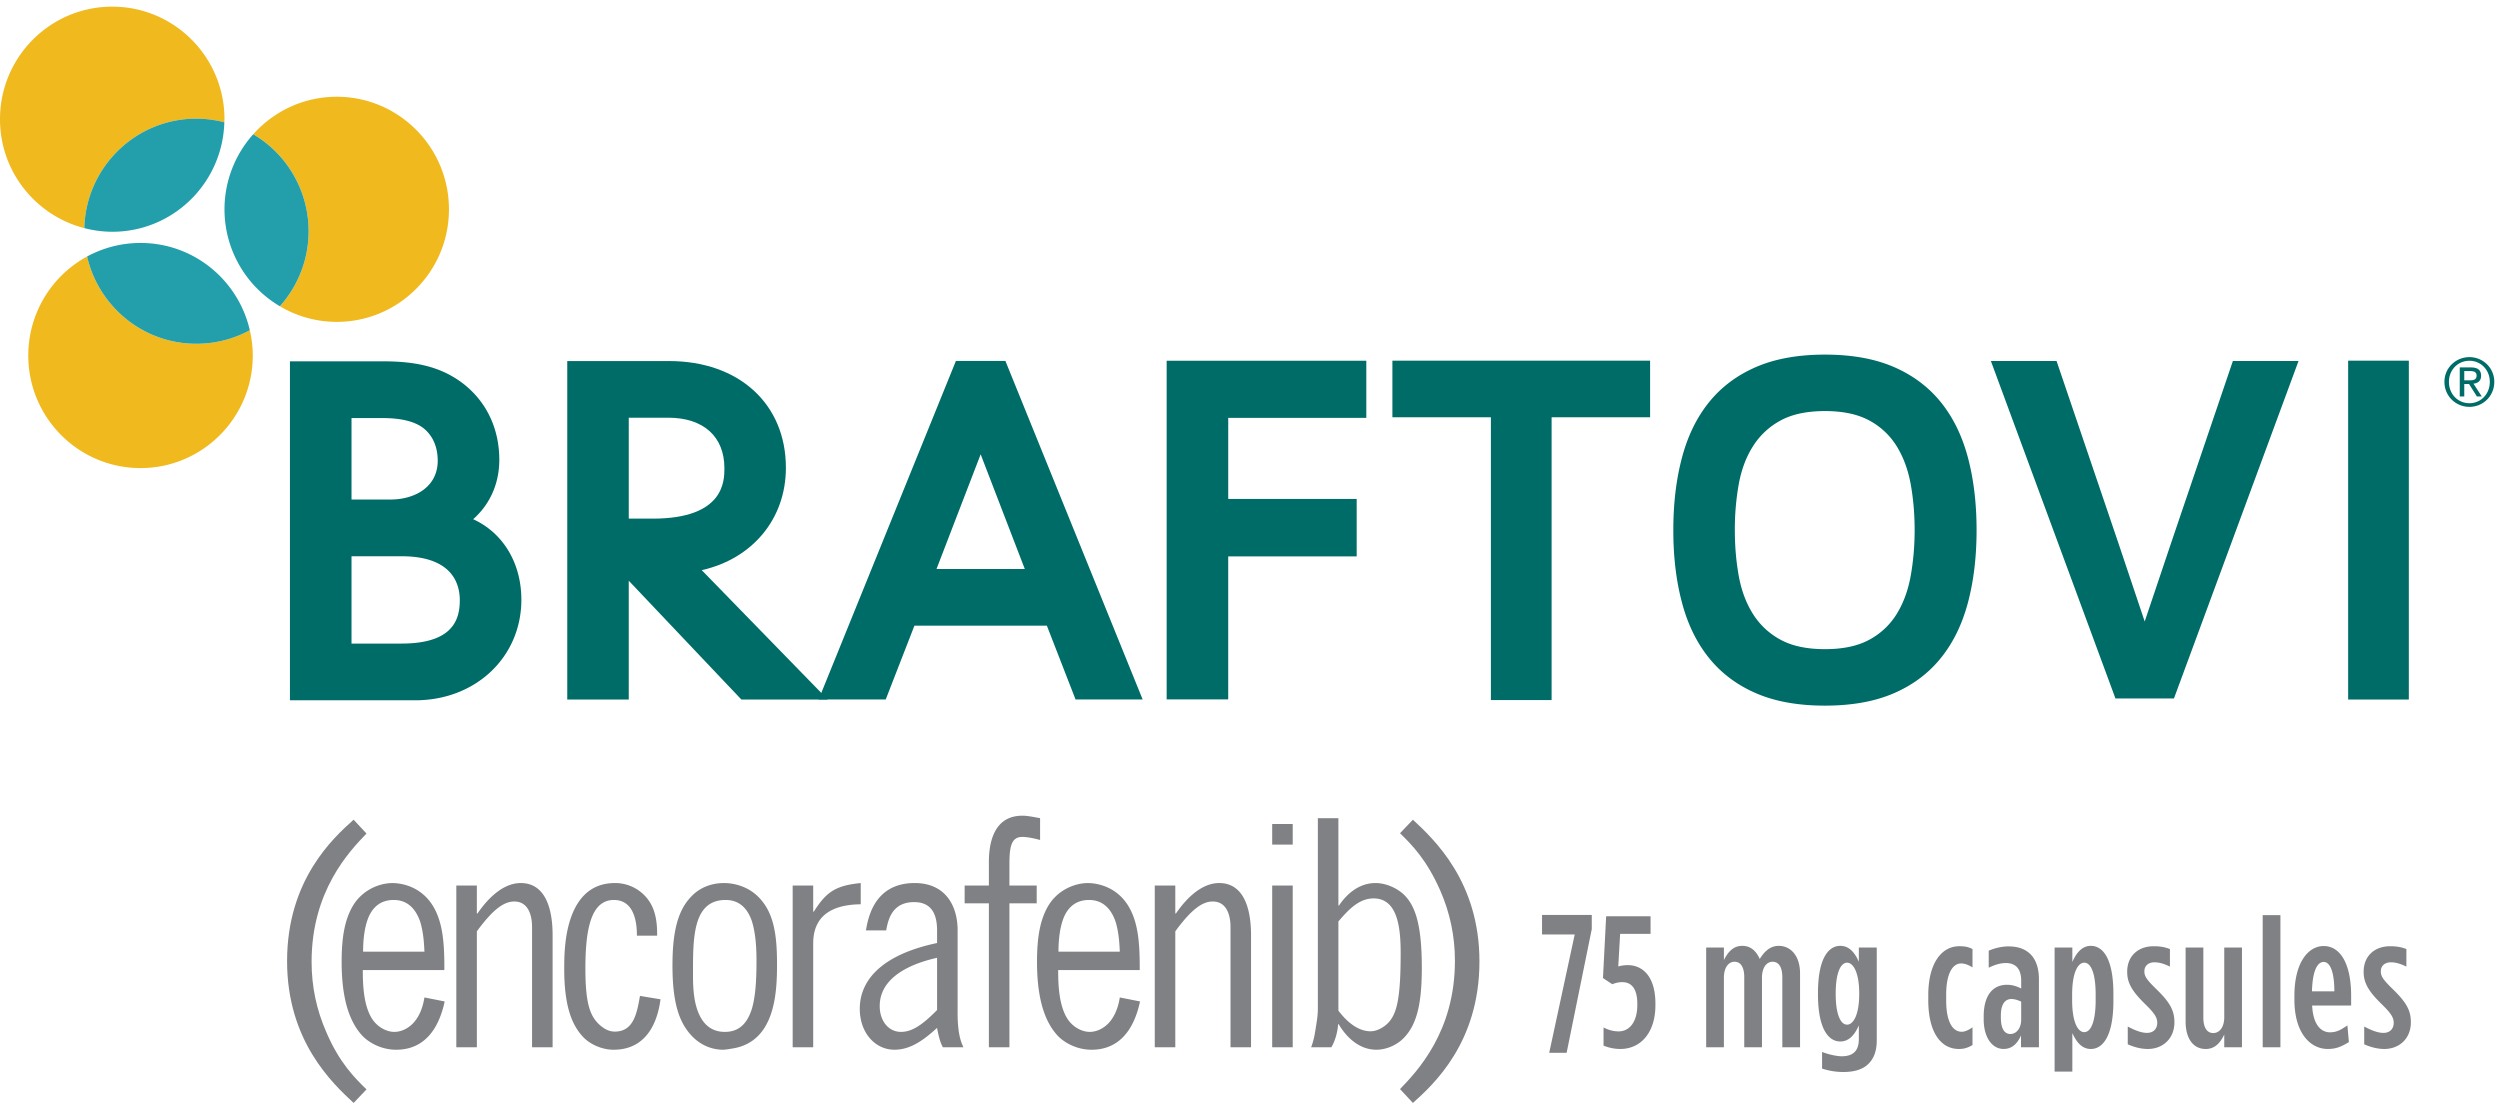 <svg width="168" height="75" viewBox="0 0 168 75" xmlns="http://www.w3.org/2000/svg">
    <g fill="none" fill-rule="evenodd">
        <path fill="#808184" d="M105.821 62.794h-2.196v-1.31h3.342v.952l-1.69 8.312h-1.17zM107.758 70.265v-1.22c.275.151.64.264 1.016.264.765 0 1.253-.692 1.253-1.76v-.089c0-1.081-.438-1.459-1.003-1.459-.263 0-.452.05-.677.139l-.627-.415.213-4.151h2.985v1.182h-2.045l-.125 2.189a2.31 2.31 0 0 1 .64-.088c.953 0 1.856.704 1.856 2.59v.101c0 1.837-.978 2.943-2.358 2.943-.464 0-.853-.113-1.128-.226M114.655 63.675h1.191v.842c.276-.553.64-.956 1.23-.956.614 0 .953.39 1.179.88.263-.414.64-.88 1.28-.88.776 0 1.429.642 1.429 1.862v4.955h-1.192v-4.704c0-.679-.238-1.044-.652-1.044-.414 0-.715.403-.715 1.07v4.678h-1.191v-4.704c0-.679-.238-1.044-.653-1.044-.414 0-.715.403-.715 1.07v4.678h-1.191v-6.703zM124.939 66.806v-.063c0-1.333-.376-2.05-.815-2.05-.44 0-.765.704-.765 2.063v.038c0 1.37.326 2.062.765 2.062s.815-.704.815-2.05m-2.495 5.006v-1.12c.425.164.977.29 1.316.29.727 0 1.154-.327 1.154-1.145v-.93c-.226.515-.59 1.081-1.242 1.081-.828 0-1.504-.893-1.504-3.17v-.087c0-2.277.676-3.17 1.504-3.17.652 0 1.016.554 1.242 1.07v-.957h1.204v6.239c0 .704-.188 1.207-.552 1.572-.376.377-.953.553-1.68.553-.565 0-.979-.088-1.442-.226M129.58 67.196v-.314c0-2.201.927-3.296 2.081-3.296.401 0 .615.05.891.19v1.232c-.251-.151-.49-.264-.765-.264-.527 0-1.004.59-1.004 2.113v.364c0 1.522.477 2.113 1.042 2.113.225 0 .488-.125.727-.302v1.195c-.301.176-.552.264-.916.264-1.191 0-2.057-1.081-2.057-3.295M135.824 68.517v-1.208c-.188-.088-.438-.176-.652-.176-.451 0-.714.378-.714 1.107v.151c0 .742.25 1.094.639 1.094.414 0 .727-.402.727-.968m-2.52-.025v-.19c0-1.42.614-2.125 1.567-2.125.351 0 .665.1.953.252V65.9c0-.768-.35-1.183-1.028-1.183-.414 0-.802.139-1.154.315v-1.145c.427-.188.916-.289 1.317-.289.665 0 1.129.176 1.492.528.364.365.565.93.565 1.686v4.565h-1.204v-.792c-.264.591-.64.905-1.167.905-.79 0-1.341-.792-1.341-2M140.828 67.221v-.39c0-1.383-.3-2.138-.765-2.138-.464 0-.815.755-.815 2.126v.415c0 1.37.351 2.126.815 2.126.464 0 .765-.768.765-2.139zm-2.759-3.546h1.192v.968c.225-.503.59-1.082 1.241-1.082.828 0 1.518.88 1.518 3.22v.49c0 2.315-.69 3.22-1.518 3.22-.652 0-1.003-.553-1.241-1.069v2.591h-1.192v-8.338zM142.985 70.177v-1.195c.49.264.928.428 1.292.428.414 0 .69-.252.69-.68 0-.34-.163-.628-.84-1.282-.765-.755-1.18-1.334-1.18-2.126v-.025c0-1.057.74-1.71 1.782-1.71.413 0 .727.05 1.09.188v1.182c-.325-.163-.677-.29-1.04-.29-.414 0-.677.24-.677.605 0 .34.15.566.878 1.27.852.843 1.14 1.384 1.14 2.138v.025c0 1.095-.79 1.786-1.78 1.786-.465 0-.928-.125-1.355-.314M146.873 68.643v-4.968h1.192v4.704c0 .679.25 1.043.665 1.043.426 0 .74-.402.74-1.069v-4.678h1.19v6.703h-1.19v-.855c-.251.528-.615.969-1.242.969-.866 0-1.355-.73-1.355-1.85M152.053 70.378h1.191v-8.88h-1.191zM156.868 66.618c0-1.246-.263-1.975-.714-1.975-.44 0-.753.616-.79 1.975h1.504zm-2.684.566v-.265c0-2.2.903-3.345 1.97-3.345 1.103 0 1.843 1.17 1.843 3.345v.654h-2.621c.063 1.283.59 1.799 1.203 1.799.44 0 .728-.164 1.167-.465l.1 1.119c-.502.314-.878.465-1.417.465-1.216 0-2.245-1.119-2.245-3.307zM158.875 70.177v-1.195c.49.264.928.428 1.292.428.414 0 .69-.252.69-.68 0-.34-.163-.628-.84-1.282-.766-.755-1.18-1.334-1.18-2.126v-.025c0-1.057.74-1.71 1.781-1.71.414 0 .728.05 1.091.188v1.182c-.326-.163-.677-.29-1.04-.29-.414 0-.678.24-.678.605 0 .34.15.566.878 1.27.853.843 1.141 1.384 1.141 2.138v.025c0 1.095-.79 1.786-1.781 1.786-.464 0-.928-.125-1.354-.314"/>
        <path d="M13.198 7.973c.649 0 1.276.09 1.876.246.003-.07.011-.138.011-.209 0-4.177-3.377-7.563-7.542-7.563C3.377.447 0 3.833 0 8.01c0 3.527 2.41 6.481 5.666 7.319.11-4.08 3.436-7.356 7.532-7.356M5.853 17.237a7.565 7.565 0 0 0-3.952 6.654c0 4.177 3.377 7.564 7.543 7.564 4.165 0 7.542-3.387 7.542-7.564 0-.586-.073-1.153-.198-1.7-1.068.58-2.29.91-3.59.91-3.583 0-6.574-2.506-7.345-5.864M22.628 6.502c-2.23 0-4.23.977-5.61 2.52a7.559 7.559 0 0 1 1.79 11.558 7.48 7.48 0 0 0 3.82 1.05c4.165 0 7.542-3.387 7.542-7.564s-3.377-7.564-7.542-7.564" fill="#F0B91E"/>
        <path d="M15.075 8.219a7.499 7.499 0 0 0-1.877-.246c-4.096 0-7.422 3.276-7.532 7.356a7.52 7.52 0 0 0 1.877.246c4.095 0 7.421-3.276 7.532-7.356M9.444 16.327c-1.3 0-2.523.33-3.59.91.77 3.358 3.762 5.864 7.344 5.864 1.3 0 2.522-.33 3.59-.91-.77-3.358-3.763-5.864-7.344-5.864M17.017 9.023a7.558 7.558 0 0 0 1.79 11.557 7.557 7.557 0 0 0-1.79-11.557" fill="#229FAB"/>
        <path d="M43.874 34.852c-.79 0-1.283 0-1.621-.003V28.07h2.655c2.362 0 3.772 1.268 3.772 3.391 0 .84 0 3.391-4.806 3.391zm3.282 3.462c3.394-.761 5.656-3.428 5.656-6.881 0-4.289-3.154-7.17-7.849-7.17H38.12v22.745h4.132v-7.984l7.568 7.984h5.804l-8.468-8.694z" fill="#006C68"/>
        <path d="M68.866 38.237h-5.933L65.9 30.53l2.966 7.706zm-1.304-13.984h-3.324l-9.226 22.753h4.508l1.929-4.96h8.901l1.928 4.96h4.509l-9.225-22.753zM30.898 40.329c0 1.253-.407 2.919-3.918 2.919h-3.358V37.38h3.358c3.408 0 3.918 1.847 3.918 2.948m-4.646-6.76h-2.63v-5.473h2.1c1.333 0 2.297.265 2.866.79.54.498.827 1.214.827 2.073 0 1.802-1.588 2.61-3.163 2.61m5.545 1.323c1.131-1.002 1.756-2.396 1.756-3.99 0-2.17-.921-4.033-2.6-5.25-1.345-.96-2.901-1.37-5.204-1.37h-6.265v22.779h8.419c4.067 0 7.133-2.906 7.133-6.76 0-2.49-1.253-4.505-3.239-5.409M91.816 28.081v-3.838H78.399V47h4.137v-9.612h8.633v-3.86h-8.632v-5.447zM122.637 27.624c-1.223 0-2.223.215-3 .643a4.96 4.96 0 0 0-1.847 1.737c-.459.729-.773 1.577-.947 2.54a17.272 17.272 0 0 0-.262 3.08c0 1.07.087 2.092.261 3.065.175.974.49 1.826.948 2.555a4.957 4.957 0 0 0 1.847 1.737c.776.428 1.777.642 3 .642 1.222 0 2.222-.214 2.997-.642a4.844 4.844 0 0 0 1.834-1.737c.448-.729.758-1.58.933-2.555.173-.973.263-1.995.263-3.065 0-1.09-.09-2.117-.263-3.08-.175-.963-.485-1.811-.932-2.54a4.848 4.848 0 0 0-1.834-1.737c-.776-.428-1.775-.643-2.998-.643m0 19.795c-1.806 0-3.349-.277-4.63-.832-1.28-.554-2.333-1.342-3.158-2.367-.825-1.02-1.433-2.261-1.819-3.72-.39-1.46-.584-3.085-.583-4.876 0-1.79.194-3.415.583-4.876.387-1.46.994-2.7 1.819-3.722.826-1.022 1.878-1.81 3.16-2.364 1.28-.555 2.822-.832 4.628-.832 1.804 0 3.347.277 4.63.832 1.28.555 2.331 1.342 3.156 2.364.826 1.022 1.432 2.263 1.821 3.722.388 1.461.582 3.086.582 4.876 0 1.791-.195 3.415-.582 4.876-.389 1.459-.995 2.7-1.82 3.72-.826 1.025-1.878 1.813-3.158 2.367-1.282.555-2.826.832-4.63.832M144.124 41.765l1.767-5.255 4.159-12.253h4.412l-8.372 22.678h-3.932l-8.372-22.678h4.414l4.16 12.253zM161.873 47.01h-4.077V24.237h4.078zM165.599 25.558h.316c.267 0 .512-.013.512-.321 0-.26-.222-.3-.427-.3h-.401v.621zm-.304-.867h.753c.464 0 .682.184.682.559 0 .353-.223.5-.512.532l.557.862h-.326l-.53-.84h-.32v.84h-.304v-1.953zm.65 2.405c.772 0 1.37-.617 1.37-1.435 0-.8-.598-1.417-1.37-1.417-.78 0-1.376.617-1.376 1.417 0 .818.597 1.435 1.377 1.435zm0-3.097c.91 0 1.672.719 1.672 1.662 0 .961-.762 1.68-1.671 1.68-.914 0-1.68-.719-1.68-1.68 0-.943.766-1.662 1.68-1.662zM104.268 47.046h-4.08V28.04h-6.619v-3.802h17.318v3.802h-6.619z" fill="#006C68"/>
        <path d="M23.762 74.117c-1.421-1.322-4.47-4.154-4.47-9.527 0-5.476 3.11-8.287 4.47-9.506l.866.93c-1.174 1.22-3.689 3.864-3.689 8.617 0 1.674.33 3.224.99 4.733.886 2.066 1.916 3.079 2.7 3.844l-.867.909z" fill="#808184"/>
        <path d="M28.522 63.95c-.021-.372-.042-1.24-.29-2.025-.267-.765-.782-1.447-1.771-1.447-.845 0-1.36.434-1.669 1.095-.289.662-.391 1.53-.391 2.377h4.12zm-4.142 1.24c0 .93.041 2.355.618 3.265.371.578.989.888 1.504.888.639 0 1.73-.475 2.02-2.314l1.36.268c-.392 1.84-1.36 3.245-3.256 3.245-1.113 0-1.937-.579-2.266-.93-1.031-1.095-1.402-2.873-1.402-4.98 0-1.633.206-2.79.721-3.7.618-1.095 1.772-1.59 2.7-1.59.535 0 1.834.185 2.657 1.446.784 1.198.825 2.83.825 4.401h-5.48zM37.135 70.376h-1.381v-8.059c0-.207.02-1.736-1.195-1.736-.701 0-1.443.538-2.514 2.005v7.79h-1.381v-10.87h1.38v1.881h.042c.865-1.26 1.875-2.046 2.905-2.046 2.02 0 2.144 2.542 2.144 3.513v7.522zM42.8 62.875c0-.558-.041-2.397-1.545-2.397-1.505 0-1.917 1.86-1.917 4.608 0 2.315.31 3.12.845 3.678.31.31.68.559 1.133.559 1.237 0 1.484-1.178 1.69-2.398l1.381.228c-.103.723-.495 3.389-3.153 3.389-.824 0-1.607-.393-2.04-.847-.742-.786-1.278-2.026-1.278-4.588 0-.682 0-2.129.433-3.39.433-1.28 1.299-2.376 2.967-2.376a2.75 2.75 0 0 1 2.556 1.674c.288.702.288 1.426.288 1.86H42.8zM46.838 62.048c-.268.93-.268 2.129-.268 3.204 0 .578-.02 1.611.248 2.48.268.867.803 1.611 1.895 1.611 1.01 0 1.525-.64 1.813-1.55.269-.909.31-2.107.31-3.265 0-.868-.062-1.88-.33-2.686-.288-.785-.804-1.364-1.752-1.364-1.092 0-1.648.64-1.916 1.57m-.37 7.543c-.804-.868-1.278-2.128-1.278-4.711 0-2.315.37-3.72 1.278-4.65.618-.641 1.42-.889 2.184-.889.659 0 1.545.207 2.246.868 1.112 1.054 1.318 2.604 1.318 4.588 0 1.942-.123 5.31-3.132 5.683-.061.02-.412.062-.474.062-.7 0-1.483-.248-2.142-.95M57.841 60.767c-1.607.02-2.411.537-2.803 1.137-.391.6-.391 1.26-.391 1.591v6.882h-1.38v-10.87h1.38v1.756h.042c.844-1.343 1.483-1.756 3.152-1.922v1.426zM62.971 64.363c-.886.206-3.854.93-3.854 3.244 0 1.033.619 1.736 1.422 1.736.804 0 1.505-.537 2.432-1.467v-3.513zm1.38 3.699c0 1.467.248 2.005.392 2.315h-1.38c-.124-.228-.248-.517-.392-1.303-.886.807-1.772 1.468-2.864 1.468-1.298 0-2.33-1.137-2.33-2.749 0-1.86 1.381-3.616 5.194-4.422v-.847c0-1.116-.391-1.902-1.545-1.902-1.525 0-1.752 1.26-1.876 1.902h-1.36c.144-.827.556-3.183 3.277-3.183 2.04 0 2.885 1.488 2.885 3.183v5.538zM66.453 57.915c0-1.385.391-3.1 2.246-3.1.289 0 .535.042 1.195.166v1.467c-.495-.144-.948-.207-1.195-.207-.762 0-.866.703-.866 1.88v1.385h1.834v1.2h-1.834v9.67h-1.38v-9.67h-1.629v-1.2h1.629v-1.59zM75.251 63.95c-.02-.372-.042-1.24-.289-2.025-.267-.765-.783-1.447-1.772-1.447-.845 0-1.36.434-1.669 1.095-.289.662-.391 1.53-.391 2.377h4.121zm-4.142 1.24c0 .93.041 2.355.618 3.265.371.578.99.888 1.504.888.64 0 1.731-.475 2.02-2.314l1.36.268c-.391 1.84-1.36 3.245-3.256 3.245-1.113 0-1.937-.579-2.266-.93-1.031-1.095-1.402-2.873-1.402-4.98 0-1.633.206-2.79.721-3.7.618-1.095 1.773-1.59 2.7-1.59.536 0 1.834.185 2.658 1.446.783 1.198.824 2.83.824 4.401h-5.48zM84.07 70.376h-1.38v-8.059c0-.207.02-1.736-1.196-1.736-.7 0-1.443.538-2.514 2.005v7.79H77.6v-10.87h1.38v1.881h.042c.864-1.26 1.875-2.046 2.905-2.046 2.02 0 2.143 2.542 2.143 3.513v7.522zM85.49 70.377h1.381v-10.87h-1.38v10.87zm0-13.62h1.381v-1.384h-1.38v1.385zM89.94 67.917c.29.372 1.093 1.385 2.164 1.385.454 0 .907-.29 1.154-.538.618-.62.866-1.673.866-4.711 0-1.612-.165-3.679-1.814-3.679-.968 0-1.669.724-2.37 1.55v5.993zm0-12.936v5.869h.042c.248-.372 1.071-1.509 2.451-1.509.783 0 1.547.414 1.938.806.763.765 1.175 2.067 1.175 4.898 0 2.521-.371 3.823-1.195 4.69-.475.497-1.196.807-1.855.807-1.463 0-2.308-1.323-2.535-1.716h-.04c-.021.373-.145 1.034-.454 1.55h-1.36c.082-.206.185-.537.247-.909.206-1.22.206-1.364.206-1.839V54.981h1.38z" fill="#808184"/>
        <path d="M94.947 55.084c1.422 1.323 4.472 4.154 4.472 9.527 0 5.476-3.112 8.287-4.472 9.506l-.866-.93c1.175-1.22 3.69-3.864 3.69-8.617 0-1.674-.33-3.225-.99-4.733-.907-2.066-1.916-3.079-2.7-3.844l.866-.909z" fill="#808184"/>
    </g>
</svg>
